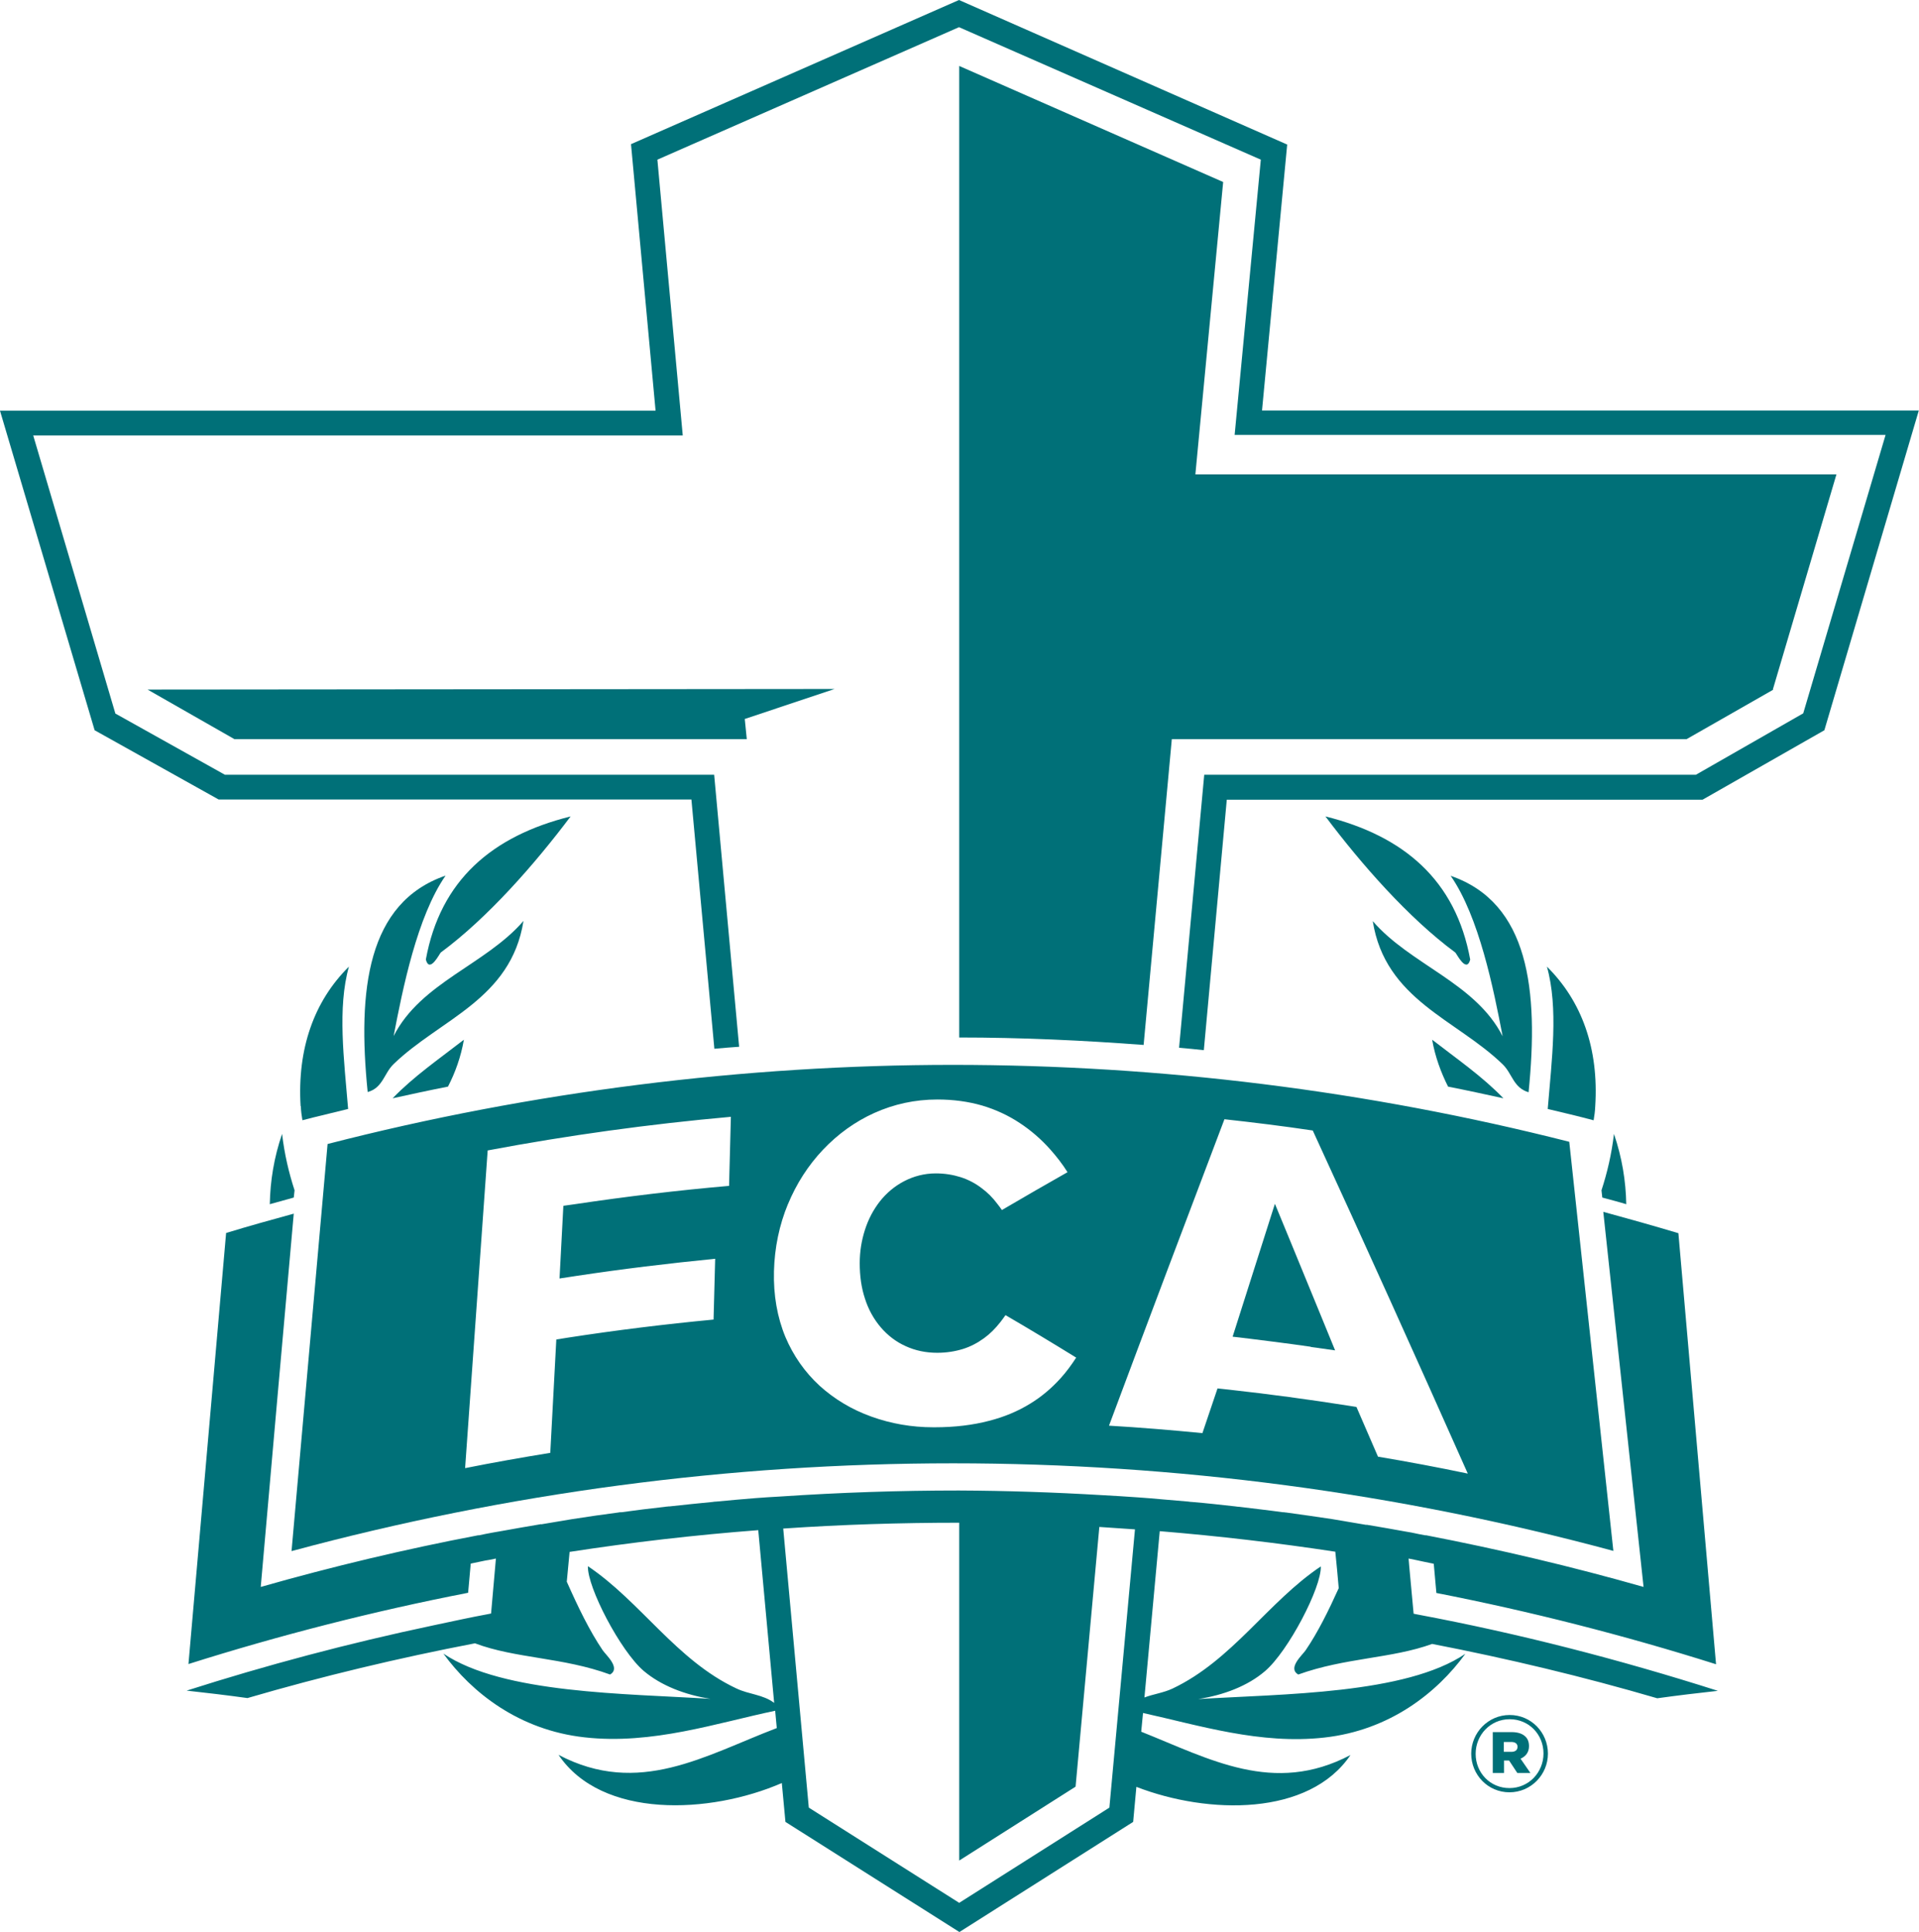 <?xml version="1.0" encoding="UTF-8"?>
<svg id="Layer_2" data-name="Layer 2" xmlns="http://www.w3.org/2000/svg" viewBox="0 0 95.31 95.97">
  <defs>
    <style>
      .cls-1 {
        fill: none;
      }

      .cls-1, .cls-2 {
        stroke-width: 0px;
      }

      .cls-2 {
        fill: #007078;
      }
    </style>
  </defs>
  <g id="Layer_2-2" data-name="Layer 2">
    <g>
      <path class="cls-1" d="M53.42,88.75l-5.78,3.67v-16.78c-2.92,0-5.83.09-8.74.29l1.27,13.86,7.47,4.73,7.46-4.73,1.27-13.81c-.59-.04-1.18-.08-1.77-.12l-1.18,12.9Z"/>
      <path class="cls-1" d="M60.48,68.95l.56.06c1.98.22,3.99.48,5.96.8l.38.06,1.07,2.47c1.48.25,2.98.53,4.46.84-2.57-5.8-5.16-11.52-7.7-17.04-1.47-.21-2.94-.4-4.39-.56-1.9,5.01-3.82,10.12-5.73,15.21,1.54.09,3.1.22,4.64.37l.75-2.22ZM63.32,59.8l.73,1.77c.52,1.26,1.04,2.53,1.56,3.8l.7,1.71-1.21-.17c-1.01-.15-3.04-.4-3.04-.4l-.84-.1,2.1-6.6Z"/>
      <path class="cls-1" d="M40.7,68.86c.73.66,1.59,1.18,2.57,1.53.97.35,2,.53,3.07.53h.08c.98,0,1.89-.12,2.69-.33.75-.2,1.43-.48,2.04-.85.56-.34,1.07-.77,1.52-1.27.28-.31.54-.65.77-1.02-1.18-.73-2.36-1.43-3.51-2.11-.08.12-.16.23-.25.34-.26.32-.52.58-.81.8-.33.24-.67.41-1.05.54-.39.13-.82.19-1.28.19-.58,0-1.1-.11-1.57-.33-.48-.22-.9-.53-1.24-.94-.34-.41-.6-.89-.78-1.42-.18-.54-.26-1.13-.26-1.76,0-.57.09-1.13.26-1.66.17-.53.42-1,.74-1.41.34-.43.74-.77,1.2-1,.48-.25,1.01-.38,1.58-.39.45,0,.86.06,1.24.19.37.12.71.3,1.03.54.29.22.56.48.79.79.07.09.15.19.22.3,1.14-.67,2.22-1.29,3.26-1.88-.26-.4-.54-.77-.84-1.11-.46-.52-.97-.97-1.53-1.33-.57-.38-1.2-.67-1.87-.87-.69-.2-1.44-.3-2.22-.3-1.12,0-2.16.23-3.14.67-.95.43-1.8,1.04-2.54,1.82-.74.78-1.33,1.69-1.75,2.72-.44,1.06-.68,2.19-.7,3.35-.03,1.18.17,2.28.57,3.27.39.93.96,1.74,1.7,2.42Z"/>
      <path class="cls-1" d="M27.63,66.52l.56-.09c2.39-.37,4.82-.67,7.25-.9l.08-3.02c-2.32.22-4.63.51-6.88.85l-.85.13.19-3.61.57-.08c2.54-.38,5.12-.69,7.66-.91l.09-3.43c-4.04.36-8.09.92-12.08,1.67l-1.12,15.77c1.4-.28,2.82-.53,4.23-.76l.3-5.63Z"/>
      <path class="cls-1" d="M75.37,86.77h0c0-.17-.12-.25-.31-.25h-.36v.49h.37c.2,0,.31-.09.31-.24Z"/>
      <path class="cls-1" d="M73.29,87.1h0c0,.94.72,1.71,1.68,1.71s1.69-.77,1.69-1.71h0c0-.94-.72-1.71-1.68-1.71s-1.69.77-1.69,1.71ZM75.76,86.26c.12.12.17.27.17.46h0c0,.32-.16.53-.42.63l.49.71h-.65l-.41-.62h-.25v.62h-.56v-2.03h.94c.32,0,.54.08.69.23Z"/>
      <path class="cls-2" d="M71.92,53.97c.92.18,1.83.38,2.75.58-1.05-1.09-2.33-1.97-3.54-2.91.15.86.44,1.63.79,2.33Z"/>
      <path class="cls-2" d="M79.15,55.64c.04-.23.07-.46.08-.7.18-2.85-.66-5.21-2.4-6.93.58,2.06.24,4.63.04,7.07.76.18,1.52.36,2.27.56Z"/>
      <path class="cls-2" d="M75.92,54.24c.51-5.07.02-9.4-3.87-10.74,1.41,2.03,2.13,5.62,2.58,7.97-1.35-2.66-4.58-3.55-6.45-5.72.62,3.91,4.15,4.88,6.45,7.11.48.46.53,1.17,1.29,1.39Z"/>
      <path class="cls-2" d="M65.83,40.55c1.78,2.37,4.12,5.04,6.45,6.76.05.03.55,1.06.74.35-.72-3.95-3.3-6.14-7.19-7.11Z"/>
      <path class="cls-2" d="M80.16,56.32c-.12,1.02-.34,1.94-.62,2.8.01.12.03.24.04.36.4.11.8.21,1.19.33-.02-1.15-.21-2.32-.61-3.49Z"/>
      <path class="cls-2" d="M22.25,53.97c.36-.7.64-1.47.79-2.33-1.21.94-2.49,1.82-3.54,2.91.91-.2,1.83-.4,2.75-.58Z"/>
      <path class="cls-2" d="M14.94,54.94c.01.24.04.47.08.7.76-.2,1.52-.37,2.27-.56-.2-2.44-.54-5.02.04-7.07-1.74,1.72-2.57,4.09-2.4,6.93Z"/>
      <path class="cls-2" d="M18.26,54.24c.76-.21.81-.93,1.29-1.39,2.3-2.23,5.83-3.2,6.45-7.11-1.87,2.17-5.1,3.06-6.45,5.72.45-2.35,1.17-5.94,2.58-7.97-3.89,1.34-4.38,5.68-3.87,10.74Z"/>
      <path class="cls-2" d="M21.89,47.31c2.33-1.72,4.67-4.39,6.45-6.76-3.89.97-6.47,3.16-7.19,7.11.19.71.69-.31.74-.35Z"/>
      <path class="cls-2" d="M14.01,56.32c-.4,1.16-.59,2.34-.61,3.49.4-.11.8-.22,1.19-.33.01-.12.03-.24.04-.36-.28-.86-.5-1.78-.62-2.8Z"/>
      <polygon class="cls-2" points="7.33 34.25 11.64 36.71 37.08 36.71 37.09 36.71 36.99 35.71 41.45 34.22 7.33 34.25"/>
      <path class="cls-2" d="M47.64,3.28v48.25c3.06,0,6.11.14,9.16.37l1.4-15.19h25.57l4.31-2.46h-.03l3.16-10.69h-31.84l1.38-14.52-13.1-5.76Z"/>
      <path class="cls-2" d="M4.7,36.27l6.16,3.44h23.48l1.14,12.38c.41-.04.82-.07,1.23-.1l-1.24-13.51H11.17l-5.44-3.04L1.65,21.63h32.26l-1.26-13.7,14.98-6.58,14.99,6.58-1.3,13.67h32.33l-4.09,13.83-5.33,3.05h-24.42l-1.25,13.56c.41.04.82.07,1.23.12l1.14-12.44h23.63l6.05-3.45,4.69-15.88h-32.62l1.25-13.21L47.63,0l-16.29,7.16,1.22,13.24H0l4.7,15.87Z"/>
      <path class="cls-2" d="M67.07,87.17c-3.82,2.01-7,.19-10.39-1.16l.09-.93c2.77.61,5.83,1.58,9.01,1.22,3.24-.36,5.59-2.22,7-4.16-2.96,2.01-9.06,1.99-13.27,2.25,1.27-.2,2.46-.65,3.32-1.39,1.15-.98,2.81-4.16,2.77-5.2-2.63,1.76-4.39,4.66-7.37,6.07-.45.21-.94.27-1.39.44l.76-8.26c2.92.24,5.83.58,8.72,1.02.06.6.12,1.2.17,1.81-.51,1.13-1.04,2.2-1.64,3.08-.16.24-.92.89-.37,1.21,2.33-.84,4.64-.79,6.65-1.52,3.76.73,7.49,1.62,11.18,2.7,1.01-.14,2.01-.26,3.01-.37-4.89-1.56-9.9-2.85-14.91-3.79l-.2-.04-.02-.21c-.07-.72-.13-1.44-.2-2.17l-.03-.36.35.07c.14.03.28.06.42.09l.48.1.13,1.45c4.66.91,9.33,2.1,13.89,3.54-.62-7.14-1.25-14.28-1.87-21.41-1.24-.37-2.48-.72-3.73-1.06.67,6.21,1.33,12.41,2,18.63-3.58-1.02-7.19-1.87-10.82-2.57,0,0,0,0,0,.01-.23-.04-.47-.09-.7-.14-.1-.02-.19-.03-.29-.05,0,0,0,0,0,0-.65-.12-1.3-.23-1.95-.34,0,0,0,0,0,.01-.57-.09-1.14-.2-1.71-.29-.77-.12-1.53-.22-2.3-.33-.03,0-.05,0-.08-.01-.02,0-.04,0-.06,0-.72-.1-1.45-.18-2.17-.27-.06,0-.13-.01-.19-.02-.72-.08-1.43-.16-2.15-.22-.06,0-.13-.01-.19-.02-.43-.04-.86-.07-1.29-.11h0c-.41-.04-.82-.07-1.23-.1h0c-.59-.04-1.18-.08-1.77-.11h0c-2.37-.14-4.74-.22-7.11-.23h0c-2.97,0-5.93.1-8.89.3h0c-.41.02-.82.05-1.23.08h0c-.64.05-1.28.11-1.92.17-.07,0-.13.01-.2.02-.71.07-1.42.14-2.13.22-.04,0-.08,0-.12.01-.03,0-.06,0-.09.01-.73.08-1.46.17-2.18.27-.02,0-.04,0-.05,0-.03,0-.05,0-.08.01-.77.1-1.53.21-2.3.33-.52.08-1.03.18-1.55.26,0,0,0-.01,0-.01-.65.11-1.3.22-1.95.34,0,0,0,0,0,0-.15.03-.31.05-.46.08-.23.04-.47.09-.7.14,0,0,0,0,0-.01-3.63.69-7.24,1.55-10.82,2.57.54-6.18,1.09-12.36,1.64-18.54-1.13.31-2.25.62-3.36.96-.62,7.13-1.25,14.27-1.87,21.41,4.55-1.44,9.22-2.63,13.89-3.54l.13-1.45.53-.11c.12-.03.25-.05.37-.07l.35-.07-.24,2.73-.2.04c-.82.15-1.63.33-2.44.5l-.28.06c-4.17.88-8.26,1.97-12.2,3.23,1,.11,2.01.23,3.02.37,3.73-1.09,7.5-1.99,11.3-2.72,2.02.76,4.36.69,6.71,1.55.55-.32-.21-.97-.37-1.21-.65-.96-1.22-2.14-1.78-3.4.05-.49.09-.99.14-1.48,3.11-.48,6.23-.84,9.37-1.08l.79,8.58c-.55-.42-1.26-.42-1.88-.72-2.98-1.4-4.74-4.3-7.37-6.07-.04,1.04,1.62,4.22,2.77,5.2.86.73,2.05,1.19,3.32,1.39-4.2-.27-10.3-.25-13.27-2.25,1.41,1.94,3.76,3.8,7.01,4.16,3.36.38,6.59-.72,9.47-1.32l.08.86c-3.55,1.35-6.85,3.43-10.84,1.33,2.15,3.19,7.52,2.95,11.09,1.4l.18,1.93,8.64,5.47,8.63-5.47.16-1.74c3.56,1.38,8.58,1.47,10.64-1.59ZM55.1,89.78l-7.46,4.73-7.47-4.73-1.27-13.86c2.91-.2,5.83-.29,8.74-.29v16.78l5.78-3.67,1.18-12.9c.59.04,1.18.08,1.77.12l-1.27,13.81Z"/>
      <path class="cls-2" d="M73.07,87.1h0c0,1.05.83,1.92,1.9,1.92s1.91-.88,1.91-1.92h0c0-1.05-.83-1.92-1.9-1.92s-1.91.88-1.91,1.92ZM76.66,87.09h0c0,.94-.73,1.72-1.69,1.72s-1.68-.76-1.68-1.7h0c0-.94.73-1.72,1.69-1.72s1.68.76,1.68,1.7Z"/>
      <path class="cls-2" d="M74.14,88.06h.56v-.62h.25l.41.62h.65l-.49-.71c.25-.11.42-.31.42-.62h0c0-.21-.06-.36-.17-.47-.14-.14-.36-.23-.69-.23h-.94v2.03ZM74.7,86.52h.36c.19,0,.31.08.31.24h0c0,.16-.11.25-.31.25h-.37v-.49Z"/>
      <path class="cls-2" d="M47.32,72.68c11.08,0,22.11,1.46,32.81,4.35l-2.19-20.32c-10-2.54-20.3-3.82-30.62-3.82s-20.92,1.32-31.05,3.93c-.6,6.74-1.19,13.47-1.79,20.22,10.71-2.89,21.75-4.36,32.84-4.36ZM60.81,55.59c1.45.16,2.92.34,4.39.56,2.54,5.52,5.12,11.24,7.7,17.04-1.48-.31-2.97-.59-4.46-.84l-1.07-2.47-.38-.06c-1.97-.31-3.97-.58-5.96-.8l-.56-.06-.75,2.22c-1.54-.15-3.1-.28-4.64-.37,1.9-5.09,3.83-10.2,5.73-15.21ZM39.13,59.82c.42-1.02,1.01-1.94,1.75-2.72.74-.78,1.59-1.39,2.54-1.82.98-.44,2.02-.67,3.14-.67.78,0,1.53.1,2.22.3.67.2,1.3.49,1.87.87.55.36,1.07.81,1.53,1.33.3.34.59.71.84,1.11-1.04.59-2.12,1.21-3.26,1.88-.07-.11-.15-.21-.22-.3-.23-.31-.5-.58-.79-.79-.31-.24-.66-.42-1.03-.54-.38-.12-.79-.19-1.24-.19-.57,0-1.1.14-1.58.39-.46.24-.87.58-1.2,1-.32.41-.57.88-.74,1.41-.17.53-.26,1.08-.26,1.66,0,.63.08,1.22.26,1.76.17.54.44,1.02.78,1.42.35.41.77.73,1.24.94.48.22,1,.33,1.57.33.46,0,.89-.07,1.28-.19.38-.12.72-.3,1.05-.54.29-.21.55-.47.81-.8.08-.11.17-.22.25-.34,1.15.67,2.33,1.38,3.51,2.11-.24.37-.49.71-.77,1.02-.45.5-.96.93-1.52,1.27-.6.37-1.29.66-2.04.85-.8.21-1.71.32-2.69.32h-.08c-1.07,0-2.1-.18-3.07-.53-.98-.35-1.84-.87-2.57-1.53-.74-.68-1.31-1.5-1.7-2.42-.41-.99-.6-2.09-.57-3.27.03-1.16.26-2.29.7-3.35ZM24.22,57.14c3.98-.75,8.04-1.31,12.08-1.67l-.09,3.43c-2.54.22-5.12.53-7.66.91l-.57.08-.19,3.61.85-.13c2.25-.34,4.56-.62,6.88-.85l-.08,3.02c-2.42.23-4.86.53-7.25.9l-.56.09-.3,5.63c-1.41.23-2.83.48-4.23.76l1.12-15.77Z"/>
      <path class="cls-2" d="M65.1,66.9l1.21.17-.7-1.71c-.52-1.27-1.04-2.54-1.56-3.8l-.73-1.77-2.1,6.6.84.1s2.03.25,3.04.4Z"/>
    </g>
  </g>
</svg>